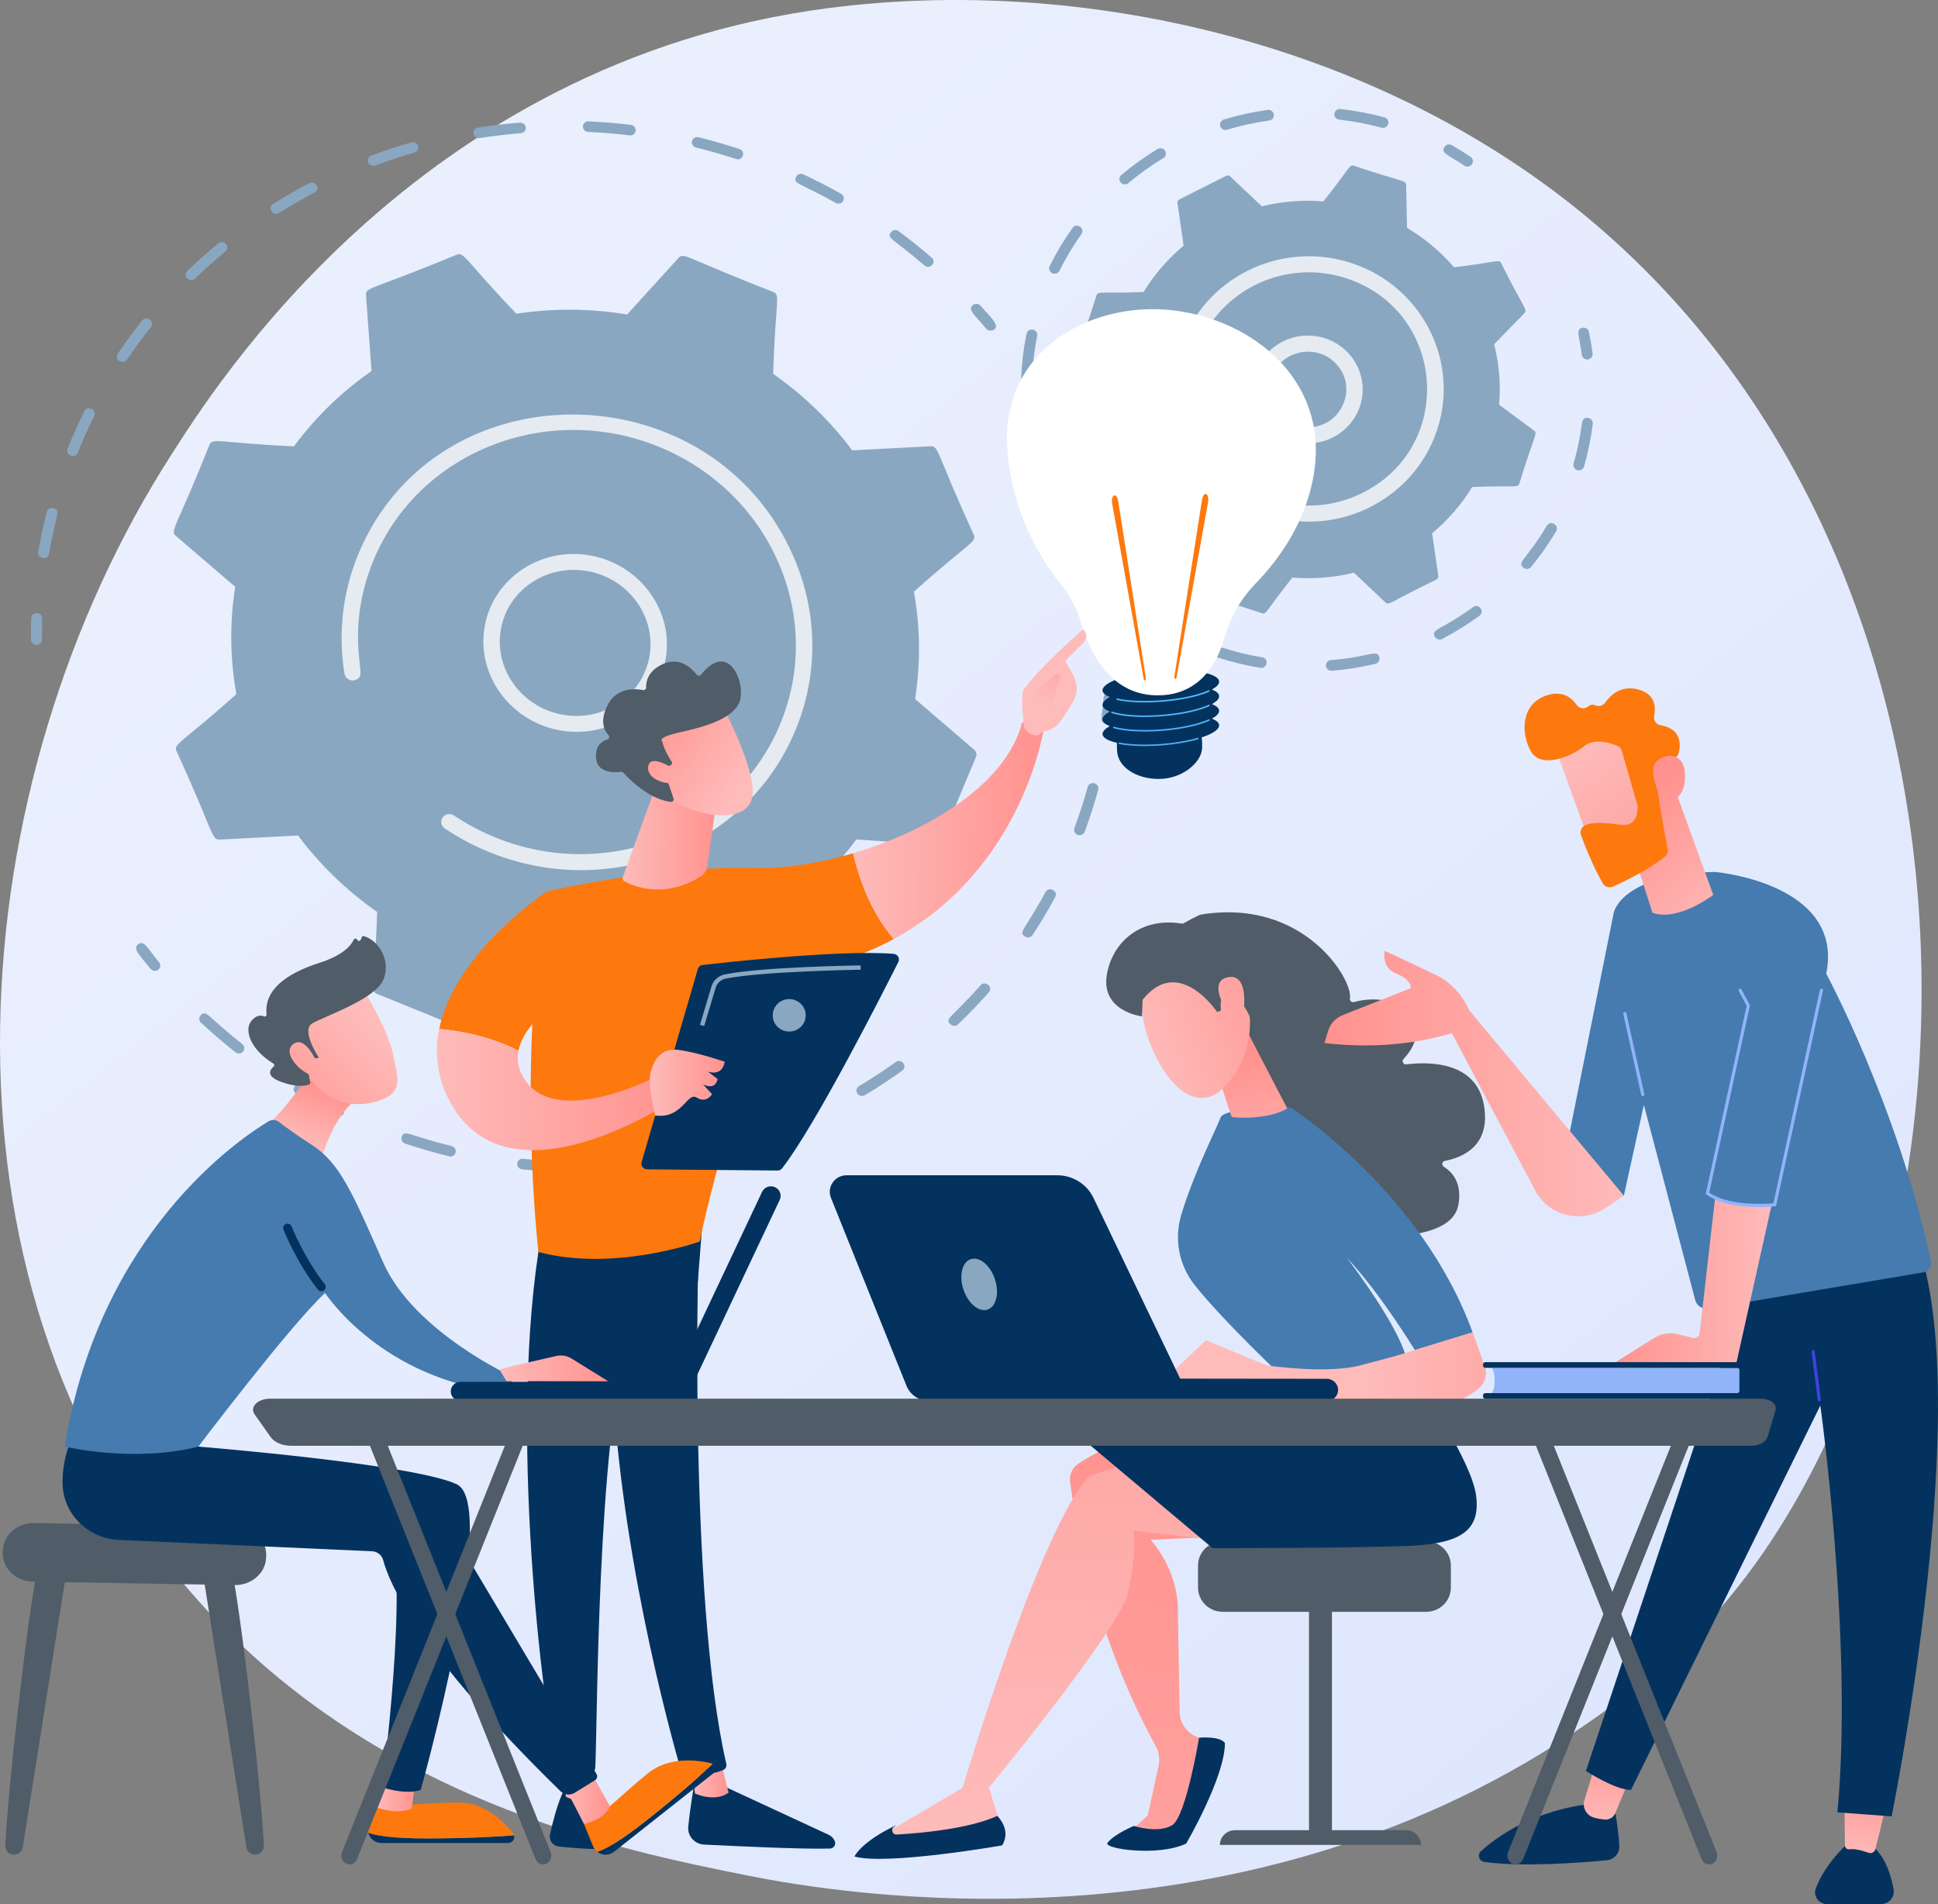 <svg width="570" height="560" viewBox="0 0 570 560" fill="none" xmlns="http://www.w3.org/2000/svg">
<rect x="0" y="0" width="570" height="560" fill="#808080" stroke="none"/>
<path d="M499.661 479.887C488.055 491.903 477.074 499.651 468.398 505.773C366.416 577.737 245.744 556.761 220.098 551.637C182.227 544.073 109.022 529.449 56.096 468.237C-23.974 375.631 -11.507 229.729 50.603 133.419C61.963 115.801 121.974 18.023 243.946 2.343C317.761 -7.147 403.808 11.993 466.119 63.335C596.917 171.109 587.605 388.829 499.661 479.887Z" fill="url(#paint0_linear_231_3110)"/>
<path d="M10.043 189.515C9.486 189.263 9.098 188.715 9.096 188.083C9.088 186.003 9.124 183.887 9.204 181.795C9.236 180.935 9.982 180.277 10.869 180.325C13.021 180.427 12.289 182.495 12.309 188.125C12.313 188.985 11.595 189.673 10.706 189.661C10.469 189.657 10.245 189.605 10.041 189.513L10.043 189.515Z" fill="#8AA7C1"/>
<path d="M11.248 162.327C11.927 158.385 12.777 154.423 13.773 150.551C13.987 149.719 14.859 149.225 15.722 149.447C18.066 150.065 16.421 151.275 14.42 162.891C14.274 163.737 13.446 164.297 12.569 164.141C11.681 163.983 11.103 163.163 11.248 162.327ZM19.868 131.963C21.367 128.229 23.044 124.485 24.799 120.963C25.739 119.069 28.604 120.543 27.699 122.355C25.953 125.867 24.334 129.479 22.868 133.135C22.548 133.933 21.617 134.315 20.789 133.991C19.951 133.663 19.553 132.751 19.868 131.961V131.963ZM34.658 104.017C36.899 100.689 39.305 97.407 41.814 94.263C43.108 92.643 45.658 94.581 44.373 96.195C41.916 99.277 39.557 102.493 37.361 105.753C36.206 107.469 33.507 105.729 34.658 104.019V104.017ZM55.106 81.885C54.474 81.271 54.467 80.283 55.092 79.683C57.998 76.881 61.058 74.157 64.19 71.587C65.8 70.265 67.903 72.657 66.295 73.979C63.226 76.499 60.227 79.167 57.38 81.911C56.755 82.513 55.736 82.501 55.106 81.887V81.885ZM79.855 62.151C79.362 61.427 79.564 60.463 80.304 59.999C83.751 57.839 87.33 55.785 90.94 53.895C92.798 52.927 94.364 55.669 92.505 56.643C88.967 58.495 85.461 60.507 82.083 62.623C81.345 63.087 80.347 62.875 79.855 62.149V62.151ZM109.134 48.621C108.768 48.455 108.465 48.159 108.302 47.769C107.971 46.965 108.369 46.065 109.193 45.757C113.035 44.325 116.978 43.023 120.919 41.889C121.767 41.645 122.668 42.115 122.936 42.941C123.202 43.767 122.733 44.633 121.885 44.877C118.025 45.989 114.159 47.265 110.395 48.667C109.972 48.825 109.521 48.795 109.134 48.621ZM140.181 40.479C139.713 40.267 139.355 39.845 139.258 39.319C139.101 38.469 139.681 37.669 140.555 37.531C144.622 36.889 148.771 36.397 152.885 36.065C153.767 35.993 154.556 36.631 154.644 37.489C154.733 38.345 154.088 39.099 153.204 39.169C149.173 39.493 145.11 39.977 141.124 40.605C140.793 40.657 140.466 40.605 140.181 40.477V40.479ZM171.451 37.183C171.476 36.323 172.216 35.659 173.102 35.697C177.231 35.877 181.412 36.219 185.528 36.715C187.649 36.975 187.295 40.059 185.186 39.807C181.153 39.323 177.058 38.987 173.013 38.811C172.128 38.773 171.425 38.045 171.451 37.185V37.183ZM271.882 78.061C262.785 70.169 260.614 70.135 262.074 68.269C262.604 67.589 263.611 67.467 264.323 67.991C267.636 70.445 270.891 73.057 274.001 75.755C275.597 77.139 273.482 79.447 271.88 78.061H271.882ZM203.531 41.489C203.736 40.655 204.603 40.153 205.467 40.367C209.485 41.361 213.52 42.521 217.459 43.815C219.484 44.481 218.496 47.429 216.475 46.763C212.613 45.495 208.66 44.357 204.723 43.383C203.848 43.165 203.328 42.313 203.531 41.487V41.489ZM245.795 59.679C235.283 53.747 233.128 54.133 234.161 52.003C234.816 50.653 236.491 51.291 236.298 51.285C240.056 53.045 243.784 54.967 247.377 56.993C248.15 57.429 248.422 58.385 247.985 59.125C247.568 59.833 246.618 60.129 245.795 59.679Z" fill="#8AA7C1"/>
<path d="M290.084 96.711C286.676 92.581 284.481 91.109 286.123 89.739C286.788 89.183 287.804 89.257 288.392 89.917C292.091 94.049 293.976 95.725 292.347 96.977C291.859 97.353 290.645 97.385 290.086 96.711H290.084Z" fill="#8AA7C1"/>
<path d="M324.886 212.827C324.262 212.543 323.864 211.893 323.951 211.201C324.209 209.169 324.427 207.111 324.598 205.079C324.671 204.223 325.446 203.597 326.332 203.683C327.215 203.771 327.876 204.531 327.805 205.387C327.63 207.459 327.406 209.561 327.144 211.635C327.036 212.487 326.233 213.081 325.352 212.961C325.187 212.939 325.031 212.893 324.886 212.827Z" fill="#8AA7C1"/>
<path d="M98.98 328.099C94.97 326.149 90.994 324.013 87.165 321.749C86.4 321.297 86.148 320.337 86.602 319.605C87.879 317.543 88.643 319.613 100.379 325.317C101.178 325.705 101.512 326.643 101.126 327.411C100.45 328.753 98.785 328.091 98.978 328.097L98.98 328.099ZM118.151 334.355C118.927 332.069 120.203 333.945 132.821 337.057C133.687 337.267 134.22 338.119 134.015 338.951C133.809 339.785 132.943 340.287 132.081 340.075C127.763 339.011 123.422 337.753 119.18 336.335C118.33 336.051 117.878 335.161 118.151 334.353V334.355ZM69.235 309.465C65.755 306.719 62.347 303.795 59.108 300.775C58.463 300.173 58.434 299.187 59.045 298.571C60.765 296.837 61.038 299.015 71.24 307.061C71.933 307.609 72.049 308.591 71.496 309.255C70.943 309.917 69.932 310.011 69.237 309.465H69.235ZM153.057 343.753C152.447 343.477 152.05 342.849 152.118 342.167C152.203 341.313 152.988 340.697 153.871 340.795C158.22 341.273 162.633 341.575 166.987 341.695C167.878 341.719 168.588 342.435 168.577 343.295C168.567 344.155 167.841 344.833 166.953 344.809C162.507 344.687 158.003 344.379 153.563 343.891C153.384 343.871 153.212 343.823 153.057 343.753ZM187.815 343.821C187.323 343.597 186.953 343.139 186.88 342.581C186.768 341.727 187.392 340.957 188.273 340.863C192.596 340.405 196.952 339.761 201.222 338.949C202.091 338.783 202.945 339.335 203.13 340.179C203.315 341.023 202.762 341.841 201.894 342.007C197.536 342.835 193.09 343.493 188.677 343.961C188.372 343.993 188.077 343.941 187.817 343.823L187.815 343.821ZM221.619 336.497C221.237 336.323 220.922 336.007 220.767 335.591C220.466 334.777 220.899 333.891 221.733 333.613C225.835 332.247 229.926 330.695 233.894 328.999C234.701 328.655 235.655 329.013 236.025 329.801C236.395 330.589 236.041 331.509 235.234 331.853C231.185 333.583 227.01 335.167 222.825 336.561C222.416 336.697 221.987 336.663 221.619 336.495V336.497ZM252.845 322.179C252.568 322.053 252.324 321.851 252.149 321.583C251.674 320.849 251.895 319.889 252.646 319.441C256.328 317.239 259.958 314.853 263.434 312.355C264.141 311.847 265.148 311.995 265.687 312.691C266.224 313.385 266.088 314.359 265.38 314.867C261.833 317.417 258.13 319.851 254.37 322.099C253.896 322.383 253.323 322.393 252.847 322.177L252.845 322.179ZM279.511 301.223C277.744 299.485 279.983 299.317 288.388 289.783C289.756 288.229 292.219 290.277 290.848 291.831C287.981 295.083 284.933 298.255 281.785 301.259C281.161 301.855 280.144 301.845 279.511 301.223ZM301.484 275.447C299.369 274.123 301.496 273.495 307.504 262.355C308.478 260.549 311.339 262.019 310.359 263.835C308.309 267.637 306.07 271.391 303.701 274.997C303.221 275.727 302.214 275.913 301.484 275.447ZM316.858 245.489C316.102 245.147 315.721 244.297 316.006 243.533C317.478 239.557 318.788 235.487 319.902 231.439C320.13 230.611 321.011 230.131 321.869 230.365C322.729 230.605 323.237 231.461 323.01 232.289C321.873 236.421 320.535 240.573 319.034 244.629C318.737 245.435 317.816 245.841 316.98 245.539C316.937 245.525 316.897 245.507 316.858 245.489Z" fill="#8AA7C1"/>
<path d="M44.275 284.927C40.769 280.631 38.969 278.879 40.659 277.703C42.416 276.477 43.195 278.621 46.784 283.023C47.339 283.703 47.227 284.683 46.536 285.209C45.843 285.735 44.832 285.609 44.277 284.929L44.275 284.927Z" fill="#8AA7C1"/>
<path d="M64.653 246.913L87.671 245.723C94.045 254.249 101.85 261.877 110.921 268.209C110.254 289.909 108.644 291.385 110.94 292.319L136.616 302.765C137.366 303.069 138.226 302.883 138.755 302.301L153.871 285.681C164.832 287.499 175.819 287.517 186.436 285.903L201.908 302.753C202.451 303.343 203.313 303.541 204.057 303.247L229.522 293.167C230.266 292.873 230.728 292.149 230.671 291.367L229.042 269.039C237.731 263.011 245.467 255.579 251.846 246.899L274.877 248.417C275.684 248.471 276.428 248.021 276.731 247.301L287.068 222.599C287.371 221.877 287.164 221.041 286.552 220.517L269.134 205.581C270.82 194.989 270.649 184.341 268.796 174.025C285.207 159.323 287.355 159.459 286.391 157.251C275.316 133.057 276.186 131.123 273.665 131.253L250.647 132.443C244.273 123.917 236.469 116.289 227.397 109.957C228.064 88.269 229.676 86.781 227.378 85.847C201.686 75.899 201.186 74.077 199.561 75.865L184.445 92.485C173.484 90.667 162.497 90.647 151.88 92.263C136.608 76.301 136.557 74.011 134.261 74.919C109.242 85.331 107.472 84.387 107.647 86.799L109.276 109.127C100.587 115.155 92.851 122.587 86.472 131.269C64.456 130.263 62.528 128.611 61.585 130.867C51.807 155.485 49.881 156.035 51.764 157.651L69.182 172.589C67.496 183.179 67.669 193.827 69.52 204.145C53.166 218.797 50.957 218.701 51.925 220.919C63 245.113 62.13 247.047 64.651 246.917L64.653 246.913Z" fill="#8AA7C1"/>
<path d="M142.417 185.101C144.426 170.849 158.058 161.039 172.803 163.235C187.547 165.435 197.91 178.811 195.903 193.063C193.893 207.315 180.262 217.125 165.517 214.931C150.767 212.735 140.41 199.351 142.417 185.103V185.101ZM172.152 167.853C160.185 166.071 148.872 173.931 147.198 185.811C145.547 197.517 154.057 208.509 166.167 210.309C178.277 212.111 189.472 204.055 191.124 192.351C192.777 180.629 184.242 169.651 172.152 167.855V167.853Z" fill="#E5EBF1"/>
<path d="M141.236 249.463C137.6 247.815 134.108 245.873 130.83 243.667C129.844 243.005 129.508 241.771 129.98 240.761C130.037 240.641 130.104 240.523 130.183 240.411C130.93 239.355 132.432 239.103 133.533 239.841C137.303 242.377 141.378 244.541 145.641 246.277C177.751 259.341 214.276 245.523 228.367 215.455C228.727 214.687 229.07 213.909 229.402 213.119C242.738 181.245 226.593 144.753 193.721 131.369C160.89 118.013 123.277 132.743 109.961 164.527C102.047 183.449 106.809 196.849 105.9 198.791C104.918 200.889 101.693 200.411 101.319 198.123C99.277 185.621 100.881 172.403 106.6 160.197C131.277 107.535 209.808 109.689 233.347 163.621C240.591 180.219 240.78 198.443 233.878 214.941C233.522 215.795 233.148 216.639 232.757 217.473C225.603 232.745 212.93 244.577 196.805 250.961C179.801 257.693 160.992 257.557 143.845 250.581C142.97 250.225 142.1 249.851 141.242 249.461L141.236 249.463Z" fill="#E5EBF1"/>
<path d="M341.666 150.493C345.556 155.003 350.207 158.937 355.508 162.077L355.767 174.731C355.795 176.135 357.015 175.593 371.201 180.363C372.515 180.779 372.369 179.573 380.1 169.877C386.268 170.375 392.377 169.855 398.216 168.429L407.503 177.203C408.536 178.177 409.006 176.943 422.466 170.453C422.869 170.251 423.094 169.819 423.031 169.381L421.217 156.843C425.803 153.017 429.803 148.443 432.996 143.229C445.287 142.733 446.418 143.569 446.849 142.253C451.288 127.855 452.329 127.463 451.219 126.643L440.927 119.043C441.433 112.977 440.904 106.967 439.455 101.227L448.376 92.093C449.366 91.081 448.112 90.615 441.513 77.377C440.888 76.175 440.174 77.117 427.672 78.605C423.782 74.095 419.133 70.161 413.831 67.021L413.573 54.367C413.545 52.961 412.325 53.505 398.138 48.735C396.833 48.321 397.01 49.475 389.241 59.223C383.073 58.725 376.963 59.245 371.126 60.671L361.839 51.897C361.513 51.589 361.025 51.519 360.623 51.721L346.876 58.647C346.475 58.849 346.247 59.281 346.31 59.719L348.124 72.257C343.539 76.083 339.539 80.655 336.346 85.871C324.055 86.367 322.924 85.531 322.493 86.847C318.056 101.239 317.011 101.635 318.123 102.457L328.415 110.057C327.909 116.123 328.437 122.133 329.887 127.873C321.552 136.771 320.144 136.967 320.787 138.201L327.829 151.721C328.46 152.929 329.232 151.973 341.67 150.493H341.666Z" fill="#8AA7C1"/>
<path d="M368.582 113.525C369.16 104.783 376.818 98.165 385.709 98.731C394.596 99.297 401.327 106.831 400.752 115.573C400.176 124.295 392.493 130.931 383.625 130.367C374.756 129.801 368.009 122.247 368.582 113.523V113.525ZM373.376 113.829C372.973 119.953 377.711 125.257 383.934 125.653C393.931 126.289 399.802 114.635 393.166 107.207C386.561 99.811 374.026 103.935 373.376 113.829Z" fill="#E5EBF1"/>
<path d="M303.768 138.263C303.148 136.223 302.603 134.131 302.147 132.045C301.962 131.195 302.511 130.357 303.375 130.175C305.551 129.715 305.242 132.105 306.837 137.363C307.091 138.197 306.607 139.073 305.761 139.323C304.917 139.571 304.022 139.101 303.768 138.265V138.263Z" fill="#8AA7C1"/>
<path d="M300.343 111.067C300.522 106.889 301.031 102.539 301.913 98.187C302.328 96.139 305.468 96.767 305.053 98.805C302.761 110.081 304.551 112.821 301.873 112.709C300.982 112.671 300.305 111.933 300.341 111.069L300.343 111.067ZM309.484 80.339C308.689 79.959 308.358 79.015 308.744 78.233C310.664 74.355 312.913 70.591 315.43 67.047C316.644 65.341 319.27 67.143 318.056 68.851C315.634 72.259 313.47 75.879 311.624 79.611C310.944 80.985 309.289 80.333 309.482 80.339H309.484ZM330.176 54.085C329.973 53.993 329.785 53.857 329.631 53.679C329.055 53.017 329.135 52.025 329.806 51.457C333.143 48.649 336.728 46.077 340.464 43.815C341.216 43.359 342.205 43.591 342.666 44.329C343.13 45.069 342.896 46.041 342.144 46.495C338.55 48.673 335.099 51.147 331.888 53.849C331.396 54.261 330.727 54.331 330.176 54.083V54.085ZM359.756 38.079C359.356 37.897 359.034 37.555 358.894 37.109C358.634 36.277 359.11 35.397 359.956 35.143C364.153 33.879 368.485 32.931 372.834 32.331C373.711 32.211 374.52 32.811 374.644 33.673C374.766 34.533 374.156 35.331 373.28 35.451C369.097 36.029 364.93 36.939 360.893 38.155C360.503 38.273 360.1 38.237 359.754 38.081L359.756 38.079ZM392.46 33.445C392.56 32.581 393.353 31.959 394.232 32.057C398.608 32.545 402.966 33.371 407.186 34.515C409.223 35.057 408.383 38.105 406.334 37.551C402.275 36.451 398.081 35.655 393.87 35.187C392.969 35.083 392.361 34.291 392.458 33.445H392.46Z" fill="#8AA7C1"/>
<path d="M430.696 48.721C425.858 45.443 423.727 45.105 424.813 43.265C425.256 42.513 426.22 42.243 427.001 42.693C428.868 43.757 430.722 44.913 432.514 46.127C433.242 46.621 433.425 47.601 432.923 48.317C432.428 49.021 431.44 49.219 430.696 48.719V48.721Z" fill="#8AA7C1"/>
<path d="M465.237 104.351C464.488 98.599 463.325 96.829 465.442 96.397C466.308 96.221 467.156 96.767 467.335 97.619C467.775 99.697 468.137 101.829 468.413 103.951C468.525 104.813 467.905 105.603 467.028 105.713C466.154 105.823 465.349 105.215 465.237 104.351Z" fill="#8AA7C1"/>
<path d="M357.062 191.353C357.898 188.869 359.791 191.427 371.202 193.301C373.286 193.639 372.769 196.751 370.675 196.409C366.408 195.709 362.17 194.677 358.079 193.345C357.253 193.079 356.779 192.191 357.062 191.355V191.353ZM389.974 195.833C389.902 194.967 390.557 194.205 391.44 194.135C403.068 193.195 405.063 190.797 405.691 193.349C405.899 194.195 405.37 195.045 404.51 195.249C400.316 196.245 396.007 196.927 391.7 197.273C390.817 197.343 390.047 196.699 389.974 195.831V195.833ZM422.021 187.255C420.772 184.937 423.932 185.381 433.228 178.557C434.926 177.313 436.844 179.835 435.143 181.081C431.68 183.623 427.993 185.921 424.187 187.907C423.406 188.315 422.436 188.023 422.021 187.255ZM448.065 166.971C445.989 165.317 449.086 164.509 454.916 154.651C455.98 152.851 458.751 154.431 457.686 156.235C455.516 159.903 453.039 163.435 450.318 166.739C449.761 167.417 448.752 167.517 448.065 166.971ZM462.823 136.317C465.991 125.283 464.407 122.589 467.063 122.909C467.941 123.013 468.565 123.799 468.46 124.663C467.935 128.891 467.077 133.101 465.905 137.175C465.665 138.011 464.781 138.499 463.929 138.263C463.079 138.027 462.583 137.157 462.823 136.319V136.317Z" fill="#8AA7C1"/>
<path d="M339.018 184.375C337.196 183.219 335.396 181.981 333.674 180.693C332.97 180.167 332.832 179.179 333.367 178.485C334.715 176.741 336.053 178.747 340.753 181.725C341.495 182.197 341.711 183.171 341.231 183.903C340.745 184.645 339.746 184.837 339.016 184.373L339.018 184.375Z" fill="#8AA7C1"/>
<path d="M365.131 148.193C363.811 147.451 363.545 145.985 364.171 144.919C364.836 143.789 366.317 143.407 367.454 144.057C369.585 145.269 371.868 146.267 374.242 147.021C374.76 147.083 386.966 151.873 400.843 144.905C428.363 131.037 425.112 91.083 395.647 81.743C378.697 76.367 360.554 84.481 353.281 100.011C345.954 115.651 354.237 123.787 349.168 124.941C347.876 125.237 346.585 124.445 346.284 123.175C344.665 116.319 344.976 109.139 347.185 102.407C353.883 81.965 376.269 70.635 397.121 77.247C419.56 84.361 431.009 109.309 420.947 130.785C412.833 148.107 392.424 157.753 372.765 151.517C370.105 150.673 367.535 149.555 365.129 148.195L365.131 148.193Z" fill="#E5EBF1"/>
<path d="M358.563 204.677C358.502 203.939 357.736 203.301 356.438 202.787C357.849 202.021 358.628 201.203 358.563 200.397C358.364 197.963 350.529 196.599 341.062 197.351C331.596 198.101 324.084 200.683 324.283 203.115C324.344 203.853 325.111 204.491 326.408 205.005C324.997 205.771 324.218 206.589 324.283 207.393C324.344 208.131 325.111 208.769 326.408 209.283C324.997 210.047 324.218 210.867 324.283 211.671C324.344 212.409 325.111 213.047 326.408 213.561C324.997 214.327 324.218 215.145 324.283 215.951C324.371 217.027 325.955 217.893 328.511 218.461C328.478 219.257 328.497 220.127 328.576 221.091C328.946 225.575 334.075 229.091 340.857 229.091C347.639 229.091 353.51 224.297 353.577 219.799C353.593 218.697 353.546 217.727 353.445 216.865C356.69 215.799 358.667 214.497 358.563 213.235C358.502 212.497 357.736 211.859 356.438 211.347C357.849 210.583 358.628 209.763 358.563 208.957C358.502 208.219 357.736 207.581 356.438 207.069C357.849 206.305 358.628 205.485 358.563 204.679V204.677Z" fill="#04325E"/>
<path d="M336.681 219.43C333.871 219.43 331.299 219.226 329.174 218.826C329.049 218.802 328.97 218.686 328.993 218.564C329.017 218.442 329.135 218.364 329.259 218.386C332.584 219.012 337.027 219.15 341.765 218.774C345.643 218.466 349.271 217.852 352.255 216.994C352.375 216.96 352.501 217.028 352.537 217.146C352.572 217.264 352.503 217.388 352.383 217.424C349.369 218.288 345.711 218.91 341.802 219.22C340.041 219.36 338.321 219.428 336.681 219.428V219.43Z" fill="url(#paint1_linear_231_3110)"/>
<path d="M336.73 215.148C333.078 215.148 329.814 214.81 327.512 214.166C327.392 214.132 327.321 214.008 327.355 213.89C327.39 213.772 327.516 213.702 327.636 213.736C330.916 214.654 336.199 214.94 341.767 214.498C347.274 214.062 352.411 212.962 355.508 211.558C355.622 211.506 355.758 211.556 355.809 211.668C355.862 211.78 355.811 211.912 355.697 211.964C352.556 213.39 347.362 214.504 341.804 214.944C340.069 215.082 338.361 215.148 336.73 215.148Z" fill="url(#paint2_linear_231_3110)"/>
<path d="M336.683 210.873C332.74 210.873 329.289 210.477 326.965 209.723C326.845 209.685 326.782 209.557 326.82 209.441C326.859 209.323 326.987 209.259 327.107 209.299C330.341 210.347 335.819 210.691 341.765 210.221C347.272 209.785 352.409 208.685 355.506 207.281C355.62 207.229 355.756 207.279 355.807 207.391C355.86 207.503 355.809 207.635 355.695 207.687C352.553 209.113 347.358 210.227 341.802 210.667C340.041 210.807 338.318 210.875 336.681 210.875L336.683 210.873Z" fill="url(#paint3_linear_231_3110)"/>
<path d="M336.714 206.593C333.586 206.593 330.741 206.345 328.529 205.861C328.407 205.835 328.329 205.715 328.356 205.595C328.382 205.475 328.504 205.399 328.626 205.425C331.953 206.151 336.742 206.341 341.767 205.941C347.225 205.509 352.336 204.421 355.437 203.033C355.551 202.981 355.685 203.033 355.738 203.143C355.791 203.255 355.738 203.387 355.626 203.439C352.48 204.847 347.313 205.949 341.804 206.387C340.063 206.525 338.351 206.593 336.714 206.593Z" fill="url(#paint4_linear_231_3110)"/>
<path d="M317.932 183.081C316.783 179.077 314.829 175.333 312.199 172.073C306.564 165.089 297.371 150.883 296.24 131.497C294.595 103.297 320.023 89.179 343.228 91.097C366.433 93.013 389.329 110.007 386.824 136.241C385.282 152.383 376.095 164.627 369.256 171.659C364.912 176.123 361.815 181.593 360.137 187.547C358.085 194.835 353.201 203.919 341.589 204.473C326.565 205.189 320.326 191.417 317.932 183.083V183.081Z" fill="white"/>
<path d="M345.426 198.849L353.546 146.913C353.713 145.841 354.252 145.119 354.746 145.303C355.24 145.487 355.504 146.507 355.338 147.579C355.334 147.607 355.328 147.643 355.321 147.671L346.073 199.125C346.004 199.511 345.804 199.757 345.627 199.671C345.457 199.589 345.369 199.223 345.428 198.849H345.426Z" fill="#FD780D"/>
<path d="M336.997 199.261L328.877 147.325C328.708 146.253 328.171 145.531 327.677 145.715C327.183 145.899 326.917 146.919 327.085 147.991C327.089 148.019 327.096 148.055 327.102 148.083L336.35 199.537C336.42 199.923 336.619 200.169 336.796 200.083C336.967 200.001 337.054 199.635 336.995 199.261H336.997Z" fill="#FD780D"/>
<path d="M353.487 142.453C353.282 142.127 352.804 142.005 352.422 142.181L347.901 144.259L346.331 139.861C346.248 139.631 346.057 139.429 345.782 139.317C345.261 139.107 344.639 139.295 344.393 139.739L344.385 139.753L340.668 146.421L337.217 136.931L337.21 136.915C337.125 136.683 336.948 136.475 336.688 136.335C336.11 136.025 335.346 136.173 334.982 136.665L329.784 143.703C329.572 143.991 329.646 144.377 329.967 144.591C330.311 144.819 330.805 144.765 331.073 144.473L335.651 139.453L339.771 148.481L339.775 148.487C339.842 148.631 339.966 148.757 340.139 148.837C340.525 149.015 341.007 148.893 341.217 148.563L345.192 142.287L346.689 145.461L346.701 145.489C346.711 145.511 346.724 145.535 346.738 145.557C346.943 145.883 347.421 146.005 347.803 145.829L353.17 143.363C353.552 143.187 353.695 142.781 353.489 142.455L353.487 142.453Z" fill="white"/>
<path d="M369.43 164.963C369.217 164.963 369.001 164.899 368.816 164.763C368.359 164.429 368.263 163.795 368.603 163.345C369.986 161.513 371.253 159.621 372.369 157.719C372.654 157.235 373.284 157.069 373.776 157.349C374.268 157.629 374.439 158.249 374.152 158.733C372.997 160.701 371.686 162.661 370.256 164.555C370.055 164.823 369.744 164.965 369.428 164.965L369.43 164.963Z" fill="white"/>
<path d="M376.111 153.689C375.975 153.689 375.834 153.661 375.7 153.605C375.177 153.381 374.937 152.785 375.165 152.271C383.745 132.839 376.345 116.529 376.269 116.365C376.031 115.857 376.259 115.255 376.776 115.021C377.294 114.789 377.906 115.011 378.142 115.519C378.468 116.215 385.998 132.823 377.054 153.077C376.886 153.459 376.507 153.687 376.109 153.687L376.111 153.689Z" fill="white"/>
<path d="M204.463 523.157C204.463 523.157 203.123 530.221 202.434 537.219C202.163 539.953 204.286 542.351 207.077 542.491C216.557 542.969 236.834 543.915 244.116 543.663C245.21 543.625 245.936 542.531 245.542 541.525C245.21 540.683 244.564 539.999 243.732 539.613L210.371 524.153L204.463 523.157Z" fill="#04325E"/>
<path d="M203.463 518.991L204.402 527.463C204.402 527.463 210.247 530.205 214.284 527.217L211.945 517.763L203.463 518.991Z" fill="url(#paint5_linear_231_3110)"/>
<path d="M205.775 359.894C205.314 362.1 202.338 470.158 213.615 518.702C213.798 519.494 213.383 520.304 212.616 520.604C210.808 521.31 207.266 522.326 203.032 522.426C201.72 522.458 200.553 521.608 200.195 520.368C196.945 509.1 181.403 452.648 179.827 398.844C178.064 338.724 179.847 396.798 179.847 396.798L181.584 359.662L205.777 359.894H205.775Z" fill="#04325E"/>
<path d="M165.882 526.487C165.882 526.487 163.824 530.039 161.775 539.513C161.405 541.223 162.606 542.875 164.374 543.063C167.501 543.395 172.319 543.829 176.181 543.841C177.96 543.845 179.365 542.335 179.168 540.595C178.773 537.127 177.496 531.431 173.423 526.961L165.882 526.489V526.487Z" fill="#04325E"/>
<path d="M164.213 515.585L166.474 528.406C166.474 528.406 168.817 530.154 173.494 528.946L172.49 515.166L164.213 515.585Z" fill="url(#paint6_linear_231_3110)"/>
<path d="M159.249 362.773C149.089 419.705 159.965 503.727 163.749 520.187C163.981 521.195 164.799 521.973 165.834 522.151C167.591 522.455 170.486 522.715 173.352 521.927C174.338 521.655 175.04 520.789 175.088 519.781C175.745 506.507 175.585 424.985 184.85 392.853C185.319 391.225 186.346 389.811 187.76 388.843L205.253 376.859L206.776 357.235L159.253 362.771L159.249 362.773Z" fill="#04325E"/>
<path d="M221.513 255.301C192.728 254.563 160.884 262.167 160.884 262.167C151.825 311.335 158.354 368.205 158.354 368.205C180.588 374.163 205.82 365.135 205.82 365.135C209.725 344.585 227.571 286.815 227.571 286.815C241.654 285.231 253.282 281.347 262.876 276.159C255.678 267.793 252.349 257.201 250.919 250.945C240.71 253.961 230.392 255.525 221.513 255.299V255.301Z" fill="#FD780D"/>
<path d="M306.96 214.393C304.164 211.007 300.569 212.563 300.569 212.563C296.162 230.125 273.807 244.187 250.917 250.949C252.347 257.205 255.676 267.797 262.874 276.163C300.955 255.573 306.958 214.393 306.958 214.393H306.96Z" fill="url(#paint7_linear_231_3110)"/>
<path d="M306.267 215.241C306.554 216.169 303.113 217.545 301.132 213.743C301.079 211.929 300.034 204.149 301.15 202.681C307.095 194.867 318.57 185.109 318.57 185.109C320.475 186.993 318.873 188.811 318.873 188.811L313.299 194.415C314.434 196.477 315.825 198.223 316.461 200.711C316.943 202.595 316.618 204.601 315.636 206.303C314.649 208.011 313.307 210.229 312.04 211.965C309.643 215.249 306.269 215.241 306.269 215.241H306.267Z" fill="url(#paint8_linear_231_3110)"/>
<path d="M310.846 198.062L305.775 202.208L304.154 206.368L308.591 211.304C308.591 211.304 310.179 203.034 311.318 201.25C312.457 199.468 311.883 198.596 310.844 198.06L310.846 198.062Z" fill="url(#paint9_linear_231_3110)"/>
<path d="M171.66 289.689L160.884 262.169C160.884 262.169 133.817 279.887 129.174 302.629C134.252 303.045 143.485 304.431 152.493 309.011C154.586 298.271 171.662 289.689 171.662 289.689H171.66Z" fill="#FD780D"/>
<path d="M194.912 315.709C194.912 315.709 164.557 332.207 154.507 317.783C152.42 314.787 151.944 311.825 152.491 309.011C143.485 304.431 134.25 303.045 129.172 302.629C127.773 309.485 128.406 316.797 132.438 324.219C149.972 356.491 198.835 323.067 198.835 323.067L194.91 315.709H194.912Z" fill="url(#paint10_linear_231_3110)"/>
<path d="M192.576 232.042L183.162 258.01C183.005 258.44 183.182 258.92 183.587 259.144C186.07 260.526 195.03 264.534 205.936 257.876C207.073 257.182 207.852 256.04 208.037 254.738L211.221 232.216L192.576 232.04V232.042Z" fill="url(#paint11_linear_231_3110)"/>
<path d="M212.74 208.099C212.74 208.099 222.619 226.817 221.257 234.327C219.894 241.837 207.433 241.181 196.606 234.969L189.193 214.789L212.74 208.099Z" fill="url(#paint12_linear_231_3110)"/>
<path d="M197.183 225.099C197.627 224.911 197.795 224.379 197.535 223.979C196.74 222.761 195.253 220.277 194.794 218.109C194.794 218.109 192.996 216.953 199.422 215.503C205.848 214.053 215.431 211.801 217.493 206.453C219.502 201.239 214.483 188.031 206.168 198.439C205.85 198.835 205.238 198.839 204.931 198.435C203.601 196.699 200.097 193.089 195.162 195.211C190.544 197.197 189.992 200.507 190.039 202.177C190.053 202.669 189.602 203.047 189.112 202.949C186.792 202.491 181.216 202.065 178.556 207.669C176.365 212.285 177.734 214.923 178.991 216.219C179.398 216.639 179.21 217.323 178.645 217.487C177.112 217.933 175.127 219.189 175.29 222.711C175.515 227.581 181.053 227.205 182.631 226.997C182.889 226.963 183.149 227.053 183.322 227.245C184.658 228.727 190.686 235.027 197.265 235.843C197.834 235.913 198.281 235.363 198.1 234.827L195.329 226.651C195.2 226.271 195.388 225.857 195.762 225.699L197.181 225.097L197.183 225.099Z" fill="#505C67"/>
<path d="M198.318 226.267C198.318 226.267 191.202 221.367 190.639 225.431C190.076 229.495 197.031 231.387 200.5 229.901L198.318 226.265V226.267Z" fill="url(#paint13_linear_231_3110)"/>
<path d="M188.707 341.783L205.242 284.989C205.43 284.345 205.989 283.875 206.666 283.797C209.661 283.453 218.343 282.487 228.366 281.655C240.44 280.651 254.461 279.837 262.84 280.529C264.031 280.627 264.751 281.867 264.22 282.921C259.456 292.401 239.858 330.965 230.044 343.597C229.719 344.015 229.216 344.261 228.679 344.255L190.314 343.903C189.197 343.893 188.398 342.839 188.705 341.783H188.707Z" fill="#04325E"/>
<path d="M192.703 328.062C192.703 328.062 190.399 318.745 191.329 315.441C192.258 312.135 194.058 307.888 200.059 308.832C206.06 309.776 213.139 312.262 213.139 312.262C213.139 312.262 212.781 316.566 208.22 315.178L211.048 317.33C211.048 317.33 210.644 320.776 206.792 318.936L209.422 321.789C209.422 321.789 207.766 324.62 204.933 322.806C202.099 320.99 200.74 329.184 192.703 328.062Z" fill="url(#paint14_linear_231_3110)"/>
<path d="M227.266 298.607C227.266 301.243 229.44 303.381 232.12 303.381C234.801 303.381 236.974 301.243 236.974 298.607C236.974 295.971 234.801 293.833 232.12 293.833C229.44 293.833 227.266 295.971 227.266 298.607Z" fill="#8AA7C1"/>
<path d="M207.115 301.755L205.877 301.395L209.243 290.163C209.792 288.333 211.292 286.959 213.159 286.577C223.831 284.385 251.938 283.939 253.127 283.921L253.148 285.191C252.857 285.195 223.974 285.655 213.424 287.819C212.022 288.107 210.894 289.141 210.479 290.521L207.113 301.753L207.115 301.755Z" fill="#8AA7C1"/>
<path d="M11.414 460.695C9.65 463.261 2.645 521.341 1.549 542.793C1.475 544.243 2.655 545.453 4.131 545.453C5.404 545.453 6.488 544.541 6.685 543.303L19.499 462.543L11.414 460.695Z" fill="#505C67"/>
<path d="M67.74 460.695C69.503 463.261 76.509 521.341 77.605 542.793C77.68 544.243 76.499 545.453 75.022 545.453C73.749 545.453 72.665 544.541 72.468 543.303L59.654 462.543L67.74 460.695Z" fill="#505C67"/>
<path d="M0.815 456.163L0.808 456.797C0.766 461.353 4.758 465.091 9.756 465.175L68.984 466.165C73.91 466.247 78.015 462.747 78.255 458.261L78.286 457.681C78.536 453.003 74.495 449.061 69.359 448.971L10.104 447.927C5.032 447.837 0.857 451.541 0.815 456.165V456.163Z" fill="#505C67"/>
<path d="M125.583 540.683C115.055 540.683 110.396 539.795 108.312 538.985C108.716 540.685 110.256 542.027 112.202 542.027H149.449C150.704 542.027 151.495 540.847 151.196 539.777C146.95 540.113 137.933 540.683 125.581 540.683H125.583Z" fill="#04325E"/>
<path d="M151.198 539.778C151.137 539.562 151.049 539.35 150.893 539.154C148.056 535.592 142.356 529.996 134.602 530.104C123.244 530.262 119.283 531.472 110.457 530.172L108.375 536.96C108.163 537.652 108.159 538.344 108.312 538.984C110.394 539.794 115.053 540.682 125.583 540.682C137.933 540.682 146.952 540.112 151.198 539.776V539.778Z" fill="#FD780D"/>
<path d="M113.015 522.858L110.459 531.408C110.459 531.408 116.12 533.944 121.101 531.908L122.079 524.502L113.015 522.86V522.858Z" fill="url(#paint15_linear_231_3110)"/>
<path d="M190.214 535.3C182.007 541.786 177.812 543.966 175.674 544.62C177.067 545.69 179.119 545.782 180.636 544.584L209.672 521.64C210.65 520.868 210.518 519.464 209.607 518.818C206.51 521.694 199.841 527.692 190.212 535.3H190.214Z" fill="#04325E"/>
<path d="M209.609 518.82C209.426 518.69 209.22 518.58 208.976 518.524C204.506 517.508 196.516 516.678 190.542 521.538C181.787 528.656 179.469 532.036 171.764 536.464L174.442 543.014C174.714 543.682 175.15 544.22 175.676 544.624C177.814 543.97 182.009 541.79 190.216 535.304C199.845 527.696 206.514 521.698 209.611 518.822L209.609 518.82Z" fill="#FD780D"/>
<path d="M58.338 425.454C58.338 425.454 121.375 430.516 134.307 436.502C147.238 442.488 123.755 526.398 123.755 526.398C123.755 526.398 120.235 528.064 112.401 525.67C112.401 525.67 120.434 463.748 114.457 450.32L46.206 439.34L58.343 425.452L58.338 425.454Z" fill="#04325E"/>
<path d="M165.498 524.676C166.084 525.2 171.761 536.462 171.761 536.462C171.761 536.462 178.082 535.118 179.371 531.182L173.683 521.018L165.498 524.676Z" fill="url(#paint16_linear_231_3110)"/>
<path d="M20.372 424.936C20.372 424.936 18.317 429.798 18.401 436.258C18.517 445.192 25.819 452.442 34.893 452.888L109.412 456.23C110.986 456.3 112.318 457.372 112.712 458.872C114.463 465.534 123.023 485.99 164.864 526.81C165.976 527.896 167.711 528.08 169.036 527.258L174.993 523.558C175.617 523.17 175.818 522.364 175.444 521.736L132.056 448.866C129.776 445.168 126.114 442.496 121.853 441.424L58.34 425.456L20.373 424.938L20.372 424.936Z" fill="#04325E"/>
<path d="M93.81 311.108C93.81 311.108 85.828 324.99 77.688 331.714L94.512 340.946C94.512 340.946 98.302 326.25 106.963 321.948L93.81 311.11V311.108Z" fill="url(#paint17_linear_231_3110)"/>
<path d="M19.019 425.453C19.019 425.453 39.137 430.275 58.338 425.453C58.338 425.453 85.208 389.929 95.602 380.261C95.602 380.261 112.184 405.993 149.089 409.641L151.147 405.117C151.147 405.117 121.766 391.797 112.72 371.329C103.675 350.861 100.043 342.133 91.813 336.791C86.689 333.465 83.62 331.193 82.034 329.953C81.165 329.273 79.968 329.197 79.02 329.765C70.288 334.999 29.195 362.679 19.017 425.453H19.019Z" fill="#457BAF"/>
<path d="M94.512 379.762C94.124 379.762 93.741 379.59 93.487 379.266C87.081 371.05 83.512 361.994 83.364 361.614C83.11 360.96 83.441 360.226 84.106 359.974C84.773 359.722 85.517 360.05 85.774 360.704C85.808 360.794 89.365 369.806 95.535 377.722C95.968 378.278 95.862 379.074 95.297 379.502C95.063 379.678 94.787 379.764 94.512 379.764V379.762Z" fill="#04325E"/>
<path d="M146.873 402.755L151.027 401.667L163.639 398.795C165.159 398.449 166.753 398.713 168.073 399.531L178.918 406.241L148.969 406.191L146.873 402.757V402.755Z" fill="url(#paint18_linear_231_3110)"/>
<path d="M106.485 290.293C106.485 290.293 114.243 302.977 115.589 309.987C116.936 316.997 119.097 321.379 110.983 323.877C102.871 326.375 95.331 323.213 90.601 316.669C90.601 316.669 83.211 306.599 83.949 301.987C84.687 297.375 106.485 290.293 106.485 290.293Z" fill="url(#paint19_linear_231_3110)"/>
<path d="M92.761 311.244L93.81 311.108C93.81 311.108 88.317 302.944 91.91 300.92C95.506 298.894 110.154 293.926 112.698 288.252C115.15 282.782 111.482 276.604 107.059 275.314C106.778 275.232 106.483 275.396 106.382 275.664L106.121 276.352C105.944 276.824 105.271 276.842 105.068 276.382C104.873 275.944 104.236 275.926 104.037 276.36C103.254 278.06 100.903 280.962 93.859 283.208C83.864 286.394 77.637 291.35 78.403 298.334C78.452 298.776 78.005 299.082 77.592 298.902C76.775 298.546 75.536 298.49 74.098 300.038C71.597 302.728 73.555 308.614 80.388 312.778C80.714 312.976 80.771 313.426 80.48 313.67C79.457 314.53 78.019 316.45 82.641 318.16C87.37 319.91 89.95 319.318 90.904 318.942C91.16 318.84 91.307 318.58 91.254 318.312L90.04 312.192C89.977 311.876 90.198 311.572 90.524 311.53L92.761 311.24V311.244Z" fill="#505C67"/>
<path d="M93.192 312.502C93.192 312.502 89.769 304.202 86.174 307.12C82.578 310.038 89.497 316.486 92.689 316.4L93.192 312.502Z" fill="url(#paint20_linear_231_3110)"/>
<path d="M135.301 412.017C135.35 412.019 135.399 412.021 135.448 412.021L199.43 411.959C201.013 411.959 202.294 410.697 202.292 409.145C202.292 407.591 201.002 406.309 199.424 406.337L135.442 406.399C133.86 406.399 132.581 407.661 132.581 409.213C132.581 410.717 133.789 411.945 135.301 412.019V412.017Z" fill="#04325E"/>
<path d="M224.208 350.393C224.185 350.435 224.163 350.479 224.142 350.523L197.222 407.607C196.557 409.017 197.177 410.691 198.611 411.345C200.045 411.999 201.769 411.391 202.41 409.973L229.33 352.889C229.995 351.477 229.375 349.805 227.941 349.151C226.554 348.519 224.913 349.075 224.208 350.393Z" fill="#04325E"/>
<path d="M391.75 469.385H384.997V541.207H391.75V469.385Z" fill="#505C67"/>
<path d="M417.947 542.594H358.802C358.802 540.206 360.771 538.27 363.199 538.27H413.552C415.98 538.27 417.949 540.206 417.949 542.594H417.947Z" fill="#505C67"/>
<path d="M419.462 453.293H359.622C355.611 453.293 352.36 456.491 352.36 460.435V466.893C352.36 470.838 355.611 474.035 359.622 474.035H419.462C423.473 474.035 426.724 470.838 426.724 466.893V460.435C426.724 456.491 423.473 453.293 419.462 453.293Z" fill="#505C67"/>
<path d="M338.521 421.497C338.521 421.497 328.487 423.027 317.205 430.445C315.43 431.613 314.456 433.647 314.722 435.731C316.072 446.255 321.628 480.319 339.945 513.589C340.911 515.343 341.187 517.385 340.762 519.335L337.58 533.899L331.678 539.341H346.879L357 512.405L352.673 511.059C349.317 510.015 347.015 506.981 346.954 503.519L346.446 474.625C346.879 461.751 338.42 452.869 338.42 452.869L362.694 451.707L338.521 421.495V421.497Z" fill="url(#paint21_linear_231_3110)"/>
<path d="M325.742 541.969C324.357 543.751 340.642 546.101 348.868 542.205C348.868 542.205 360.272 522.691 360.272 512.643C360.272 512.643 359.367 510.595 352.671 511.059C352.671 511.059 348.842 534.165 344.799 536.753C340.756 539.341 333.486 537.015 333.486 537.015C333.486 537.015 327.784 539.339 325.742 541.969Z" fill="#04325E"/>
<path d="M359.622 453.293C359.492 453.073 333.486 450.217 333.486 450.217C333.486 450.217 334.338 457.993 331.679 468.699C329.019 479.405 290.834 525.787 290.834 525.787L294.838 538.269C282.46 542.509 270.283 543.187 258.301 540.431L283.112 525.787C283.112 525.787 306.334 447.959 320.557 434.075L346.625 425.205L359.622 453.293Z" fill="url(#paint22_linear_231_3110)"/>
<path d="M417.947 408.007C417.947 408.007 432.931 429.925 434.161 439.923C435.391 449.921 430.057 453.983 414.336 454.653C398.614 455.323 356.643 455.313 356.643 455.313L320.821 425.205C320.821 425.205 346.926 416.043 353.714 413.453C360.503 410.863 417.949 408.007 417.949 408.007H417.947Z" fill="#04325E"/>
<path d="M293.325 534.067C293.325 534.067 297.636 538.173 294.724 542.741C294.724 542.741 260.578 548.693 251.307 545.993C251.307 545.993 253.233 541.671 263.671 536.753L262.901 537.335C261.926 538.071 262.498 539.603 263.724 539.535C270.604 539.149 284.839 537.909 293.325 534.067Z" fill="#04325E"/>
<path d="M353.041 269.005C383.67 263.883 398.091 288.453 397.035 293.615C396.895 294.299 397.552 294.879 398.237 294.697C401.753 293.767 409.521 292.593 414.337 298.527C418.589 303.767 415.411 308.711 412.82 311.425C412.193 312.081 412.72 313.145 413.627 313.033C420.092 312.231 434.14 312.039 436.438 324.981C438.581 337.051 430.04 340.453 424.975 341.413C424.116 341.575 423.917 342.683 424.653 343.143C427.181 344.719 430.109 347.979 428.926 354.409C427.071 364.487 406.979 363.663 404.633 363.531C404.484 363.523 404.344 363.481 404.214 363.407L372.032 345.357C371.782 345.217 371.607 344.973 371.558 344.693L365.061 307.791C365.008 307.493 365.104 307.187 365.317 306.969L344.337 277.851C336.721 276.749 352.677 269.067 353.037 269.007L353.041 269.005Z" fill="#505C67"/>
<path d="M377.423 405.107C377.423 405.107 359.975 388.767 351.385 377.943C346.743 372.093 345.285 364.391 347.432 357.277C351.353 344.285 358.322 330.827 358.958 328.733C359.933 325.523 379.498 325.657 379.498 325.657C379.498 325.657 417.997 350.231 433.123 391.857L416.135 397.059C416.135 397.059 406.083 380.473 396.151 369.929C396.151 369.929 413.336 392.257 413.942 401.399L377.425 405.111L377.423 405.107Z" fill="#457BAF"/>
<path d="M356.593 310.791C356.797 311.459 361.903 328.107 362.304 328.453C362.702 328.799 373.502 329.369 378.584 325.953L365.976 301.697L356.593 310.791Z" fill="url(#paint23_linear_231_3110)"/>
<path d="M336.121 289.398C336.121 289.398 333.652 298.936 340.481 311.764C347.308 324.592 355.038 324.578 359.263 320.472C363.489 316.366 368.699 309.398 367.461 296.996C366.222 284.594 339.684 277.264 336.121 289.398Z" fill="url(#paint24_linear_231_3110)"/>
<path d="M358.017 297.669C358.017 297.669 346.69 280.637 336.066 294.041L335.875 298.917C335.875 298.917 323.434 297.465 325.612 286.245C327.79 275.025 338.541 268.014 352.388 272.874C366.235 277.734 374.17 282.718 375.062 292.478C375.955 302.238 368.061 300.098 368.061 300.098C368.061 300.098 365.486 293.226 361.824 292.512C358.163 291.798 359.115 297.156 359.115 297.156L358.017 297.671V297.669Z" fill="#505C67"/>
<path d="M360.917 297.442C360.917 297.442 355.042 288.72 361.061 287.42C367.081 286.12 366.147 295.918 365.497 299.542L360.915 297.442H360.917Z" fill="url(#paint25_linear_231_3110)"/>
<path d="M341.877 406.319L354.696 394.167L372.431 401.535C372.431 401.535 390.085 404.225 400.187 401.535L410.29 398.845L433.121 391.855L436.707 401.821C437.618 404.351 436.702 407.161 434.478 408.715C432.503 410.095 430.187 411.613 428.71 412.247C425.703 413.541 354.593 411.353 354.593 411.353L341.875 406.319H341.877Z" fill="url(#paint26_linear_231_3110)"/>
<path d="M390.392 412.049C390.335 412.051 390.278 412.053 390.221 412.053L315.855 411.973C314.017 411.973 312.528 410.505 312.53 408.697C312.53 406.889 314.029 405.395 315.863 405.427L390.229 405.507C392.068 405.507 393.556 406.975 393.554 408.783C393.552 410.535 392.151 411.963 390.392 412.049Z" fill="#04325E"/>
<path d="M249.003 345.646H310.936C315.505 345.646 319.664 348.24 321.612 352.304L350.243 412.012H273.278C270.333 412.012 267.687 410.242 266.606 407.55L244.403 352.298C243.12 349.106 245.511 345.646 249.003 345.646Z" fill="#04325E"/>
<path d="M292.636 376.26C293.978 380.36 292.985 384.344 290.421 385.156C287.857 385.968 284.688 383.302 283.346 379.202C282.004 375.102 282.997 371.118 285.561 370.306C288.125 369.494 291.294 372.16 292.636 376.26Z" fill="#8AA7C1"/>
<path d="M475.174 533.542C475.174 533.542 475.955 537.804 476.262 542.864C476.394 545.02 474.77 546.894 472.583 547.102C464.972 547.828 447.646 549.168 436.583 547.598C435.033 547.378 434.417 545.506 435.564 544.456C440.126 540.276 451.143 532.146 469.275 530.368L475.174 533.54V533.542Z" fill="#04325E"/>
<path d="M478.959 523.933L475.111 533.211C474.584 534.483 473.273 535.273 471.884 535.129C470.942 535.033 469.826 534.855 468.74 534.531C466.568 533.883 465.344 531.619 465.993 529.479L468.896 519.923L478.959 523.933Z" fill="url(#paint27_linear_231_3110)"/>
<path d="M544.755 540.93C544.755 540.93 537.048 547.272 534.046 555.406C533.221 557.644 534.966 560 537.386 560H553.243C555.564 560 557.343 557.946 556.94 555.698C555.93 550.08 553.018 540.954 544.755 540.93Z" fill="#04325E"/>
<path d="M554.301 532.677C554.301 532.677 552.745 539.453 551.548 543.931C551.33 544.743 550.449 545.189 549.644 544.907C547.245 544.063 545.292 543.689 543.871 543.877C543.214 543.963 542.643 543.427 542.632 542.775L542.484 531.521L554.301 532.677Z" fill="url(#paint28_linear_231_3110)"/>
<path d="M513.316 380.202L466.442 520.842C466.442 520.842 475.432 526.632 479.715 526.392L535.39 413.364C535.39 413.364 545.133 483.008 540.411 533.006L556.359 534.202C556.359 534.202 582.289 406.43 562.649 362.666L513.314 380.2L513.316 380.202Z" fill="#04325E"/>
<path d="M535.09 412.15C535.108 412.15 535.128 412.15 535.147 412.146C535.395 412.116 535.572 411.892 535.541 411.648L533.723 397.448C533.693 397.204 533.467 397.034 533.217 397.06C532.969 397.09 532.792 397.314 532.822 397.558L534.64 411.758C534.669 411.984 534.864 412.148 535.09 412.148V412.15Z" fill="url(#paint29_linear_231_3110)"/>
<path d="M504.527 256.445C504.527 256.445 542.504 259.761 537.131 286.375C537.131 286.375 558.124 325.229 567.938 370.999C568.257 372.489 567.242 373.941 565.717 374.197L502.473 384.847C500.728 385.141 499.046 384.071 498.603 382.385L483.491 324.947L477.602 351.651L458.891 346.857L474.641 268.385C474.641 268.385 476.839 256.935 504.525 256.443L504.527 256.445Z" fill="#457BAF"/>
<path d="M483.17 322.378C483.203 322.378 483.237 322.374 483.27 322.368C483.524 322.314 483.685 322.066 483.63 321.816L478.359 298.008C478.304 297.758 478.056 297.602 477.797 297.654C477.543 297.708 477.383 297.956 477.438 298.206L482.709 322.014C482.757 322.23 482.953 322.378 483.168 322.378H483.17Z" fill="#91B3FA"/>
<path d="M486.989 393.221C488.982 392.143 491.315 391.845 493.519 392.385L497.92 393.463C498.855 393.693 499.783 393.059 499.89 392.117L504.444 352.255C510.138 354.915 518.351 354.597 521.06 354.401L510.579 401.393H473.903L486.987 393.219L486.989 393.221Z" fill="url(#paint30_linear_231_3110)"/>
<path d="M389.542 306.757L390.65 303.133C391.289 301.047 392.855 299.361 394.911 298.549L414.96 290.619C414.96 290.619 415.263 288.091 410.724 286.371C406.185 284.653 407.246 279.653 407.246 279.653C407.246 279.653 413.447 282.435 422.525 286.847C427.716 289.371 430.628 293.825 432.174 297.179L477.604 351.649L472.27 355.253C465.256 359.993 455.609 357.665 451.623 350.269L427.013 303.855C414.657 307.505 402.152 308.203 389.542 306.755V306.757Z" fill="url(#paint31_linear_231_3110)"/>
<path d="M492.223 231.036L503.904 263.188C503.904 263.188 493.561 271.14 486.013 268.452L480.127 250.022C480.127 250.022 484.624 227.496 492.223 231.036Z" fill="url(#paint32_linear_231_3110)"/>
<path d="M457.362 219.487C457.362 219.983 468.614 250.813 468.614 250.813L486.377 244.121L480.128 213.341C480.128 213.341 457.364 211.193 457.364 219.487H457.362Z" fill="url(#paint33_linear_231_3110)"/>
<path d="M477.012 220.842L481.592 236.792C481.651 236.996 481.681 237.202 481.681 237.416C481.681 238.716 481.356 243.194 476.719 242.584C472.512 242.032 468.664 241.588 466.218 242.722C465.12 243.23 464.593 244.474 465.004 245.598C466.027 248.398 468.451 254.668 471.402 259.8C471.999 260.842 473.313 261.246 474.421 260.75C477.759 259.258 484.703 255.916 489.653 251.94C490.324 251.402 490.645 250.554 490.487 249.718C489.708 245.638 487.39 233.228 487.288 229.672C487.192 226.334 491.001 223.786 492.677 222.828C493.226 222.514 493.618 221.996 493.767 221.388C494.294 219.24 494.741 214.378 488.433 213.306C487.113 213.082 486.253 211.84 486.521 210.548C487.054 207.978 486.883 204.198 481.923 202.804C476.88 201.388 473.708 204.374 472.093 206.662C471.44 207.588 470.22 207.888 469.173 207.428C468.577 207.166 467.859 207.154 467.086 207.796C466.045 208.66 464.459 208.396 463.694 207.288C462.224 205.16 459.552 203.034 455.029 204.474C447.005 207.028 447.387 216.128 450.33 221.074C453.272 226.02 461.811 222.766 465.856 219.488C468.931 216.996 473.61 218.486 475.678 219.344C476.333 219.616 476.821 220.168 477.014 220.84L477.012 220.842Z" fill="#FD780D"/>
<path d="M488.895 235.493C488.895 235.493 484.144 226.657 487.286 223.883C490.426 221.109 495.748 221.563 495.605 228.473C495.427 237.067 488.895 235.495 488.895 235.495V235.493Z" fill="url(#paint34_linear_231_3110)"/>
<path d="M517.375 354.999C519.968 354.999 521.816 354.805 522.018 354.784L522.355 354.745L536.183 291.335C536.238 291.085 536.076 290.839 535.822 290.785C535.565 290.729 535.317 290.891 535.262 291.141L521.576 353.893C519.518 354.071 508.529 354.789 502.727 350.747L514.707 295.657L512.206 291.023C512.083 290.797 511.799 290.711 511.569 290.831C511.339 290.951 511.252 291.231 511.374 291.457L513.714 295.793L501.68 351.137L501.92 351.315C506.111 354.413 512.864 354.999 517.375 354.999Z" fill="#91B3FA"/>
<path d="M102.805 548.328C102.488 548.328 102.165 548.26 101.853 548.116C100.631 547.552 100.066 546.03 100.593 544.718L151.125 418.618C151.65 417.306 153.067 416.7 154.291 417.264C155.514 417.828 156.079 419.35 155.552 420.662L105.02 546.76C104.627 547.738 103.739 548.326 102.805 548.326V548.328Z" fill="#505C67"/>
<path d="M159.733 548.328C158.8 548.328 157.911 547.742 157.519 546.762L106.986 420.664C106.459 419.352 107.025 417.83 108.247 417.266C109.469 416.702 110.887 417.308 111.413 418.62L161.946 544.72C162.472 546.032 161.907 547.554 160.685 548.118C160.376 548.262 160.052 548.33 159.733 548.33V548.328Z" fill="#505C67"/>
<path d="M445.754 548.328C445.437 548.328 445.114 548.26 444.803 548.116C443.58 547.552 443.015 546.03 443.542 544.718L494.074 418.618C494.601 417.306 496.016 416.7 497.241 417.264C498.463 417.828 499.028 419.35 498.501 420.662L447.969 546.76C447.576 547.738 446.688 548.326 445.754 548.326V548.328Z" fill="#505C67"/>
<path d="M502.68 548.328C501.747 548.328 500.858 547.742 500.466 546.762L449.933 420.664C449.407 419.352 449.972 417.83 451.194 417.266C452.416 416.702 453.834 417.308 454.361 418.62L504.893 544.72C505.42 546.032 504.854 547.554 503.632 548.118C503.321 548.262 503 548.33 502.68 548.33V548.328Z" fill="#505C67"/>
<path d="M438.421 409.714H511.61V402.286H438.421C439.987 402.286 439.987 409.714 438.421 409.714Z" fill="#91B3FA"/>
<path d="M510.922 409.713C511.3 409.713 511.61 409.409 511.61 409.037V402.961C511.61 402.589 511.3 402.285 510.922 402.285H436.875C436.497 402.285 436.188 401.981 436.188 401.609V401.281C436.188 400.909 436.497 400.605 436.875 400.605H515.799C517.544 400.605 518.959 401.997 518.959 403.713V408.461C518.959 410.079 517.625 411.391 515.978 411.391H436.873C436.495 411.391 436.186 411.087 436.186 410.715V410.387C436.186 410.015 436.495 409.711 436.873 409.711H510.92L510.922 409.713Z" fill="#04325E"/>
<path d="M522.219 414.721C522.465 413.891 522.129 413.035 521.306 412.383C520.482 411.731 519.256 411.355 517.961 411.355H79.423C77.721 411.355 76.134 411.921 75.217 412.857C74.3 413.793 74.176 414.969 74.892 415.977L79.644 422.687C80.732 424.223 83.091 425.207 85.686 425.207H514.951C517.365 425.207 519.439 424.091 519.897 422.545L522.217 414.723L522.219 414.721Z" fill="#505C67"/>
<defs>
<linearGradient id="paint0_linear_231_3110" x1="638.658" y1="723.259" x2="143.579" y2="98.079" gradientUnits="userSpaceOnUse">
<stop stop-color="#DAE3FE"/>
<stop offset="1" stop-color="#E9EFFD"/>
</linearGradient>
<linearGradient id="paint1_linear_231_3110" x1="344.035" y1="182.475" x2="332.401" y2="312.941" gradientUnits="userSpaceOnUse">
<stop stop-color="#53D8FF"/>
<stop offset="1" stop-color="#3840F7"/>
</linearGradient>
<linearGradient id="paint2_linear_231_3110" x1="344.385" y1="182.506" x2="332.751" y2="312.972" gradientUnits="userSpaceOnUse">
<stop stop-color="#53D8FF"/>
<stop offset="1" stop-color="#3840F7"/>
</linearGradient>
<linearGradient id="paint3_linear_231_3110" x1="343.722" y1="182.447" x2="332.086" y2="312.912" gradientUnits="userSpaceOnUse">
<stop stop-color="#53D8FF"/>
<stop offset="1" stop-color="#3840F7"/>
</linearGradient>
<linearGradient id="paint4_linear_231_3110" x1="344.077" y1="182.479" x2="332.444" y2="312.944" gradientUnits="userSpaceOnUse">
<stop stop-color="#53D8FF"/>
<stop offset="1" stop-color="#3840F7"/>
</linearGradient>
<linearGradient id="paint5_linear_231_3110" x1="203.41" y1="523.004" x2="214.308" y2="523.108" gradientUnits="userSpaceOnUse">
<stop stop-color="#FEBBBA"/>
<stop offset="1" stop-color="#FF928E"/>
</linearGradient>
<linearGradient id="paint6_linear_231_3110" x1="164.137" y1="522.09" x2="173.546" y2="522.18" gradientUnits="userSpaceOnUse">
<stop stop-color="#FEBBBA"/>
<stop offset="1" stop-color="#FF928E"/>
</linearGradient>
<linearGradient id="paint7_linear_231_3110" x1="250.95" y1="243.783" x2="306.633" y2="244.316" gradientUnits="userSpaceOnUse">
<stop stop-color="#FEBBBA"/>
<stop offset="1" stop-color="#FF928E"/>
</linearGradient>
<linearGradient id="paint8_linear_231_3110" x1="294.402" y1="235.148" x2="257.282" y2="318.872" gradientUnits="userSpaceOnUse">
<stop stop-color="#FEBBBA"/>
<stop offset="1" stop-color="#FF928E"/>
</linearGradient>
<linearGradient id="paint9_linear_231_3110" x1="306.719" y1="207.274" x2="322.172" y2="183.608" gradientUnits="userSpaceOnUse">
<stop stop-color="#FEBBBA"/>
<stop offset="1" stop-color="#FF928E"/>
</linearGradient>
<linearGradient id="paint10_linear_231_3110" x1="128.363" y1="320.214" x2="198.828" y2="320.889" gradientUnits="userSpaceOnUse">
<stop stop-color="#FEBBBA"/>
<stop offset="1" stop-color="#FF928E"/>
</linearGradient>
<linearGradient id="paint11_linear_231_3110" x1="183.183" y1="246.633" x2="211.043" y2="246.9" gradientUnits="userSpaceOnUse">
<stop stop-color="#FEBBBA"/>
<stop offset="1" stop-color="#FF928E"/>
</linearGradient>
<linearGradient id="paint12_linear_231_3110" x1="217.882" y1="229.628" x2="187.712" y2="210.517" gradientUnits="userSpaceOnUse">
<stop stop-color="#FEBBBA"/>
<stop offset="1" stop-color="#FF928E"/>
</linearGradient>
<linearGradient id="paint13_linear_231_3110" x1="209.771" y1="236.404" x2="182.626" y2="219.211" gradientUnits="userSpaceOnUse">
<stop stop-color="#FEBBBA"/>
<stop offset="1" stop-color="#FF928E"/>
</linearGradient>
<linearGradient id="paint14_linear_231_3110" x1="191.107" y1="318.434" x2="213.139" y2="318.434" gradientUnits="userSpaceOnUse">
<stop stop-color="#FEBBBA"/>
<stop offset="1" stop-color="#FF928E"/>
</linearGradient>
<linearGradient id="paint15_linear_231_3110" x1="110.459" y1="527.778" x2="122.079" y2="527.778" gradientUnits="userSpaceOnUse">
<stop stop-color="#FEBBBA"/>
<stop offset="1" stop-color="#FF928E"/>
</linearGradient>
<linearGradient id="paint16_linear_231_3110" x1="165.498" y1="528.74" x2="179.371" y2="528.74" gradientUnits="userSpaceOnUse">
<stop stop-color="#FEBBBA"/>
<stop offset="1" stop-color="#FF928E"/>
</linearGradient>
<linearGradient id="paint17_linear_231_3110" x1="88.438" y1="336.472" x2="95.082" y2="319.434" gradientUnits="userSpaceOnUse">
<stop stop-color="#FEBBBA"/>
<stop offset="1" stop-color="#FF928E"/>
</linearGradient>
<linearGradient id="paint18_linear_231_3110" x1="146.873" y1="402.443" x2="178.918" y2="402.443" gradientUnits="userSpaceOnUse">
<stop stop-color="#FEBBBA"/>
<stop offset="1" stop-color="#FF928E"/>
</linearGradient>
<linearGradient id="paint19_linear_231_3110" x1="109.312" y1="302.028" x2="79.201" y2="332.559" gradientUnits="userSpaceOnUse">
<stop stop-color="#FEBBBA"/>
<stop offset="1" stop-color="#FF928E"/>
</linearGradient>
<linearGradient id="paint20_linear_231_3110" x1="104.362" y1="297.146" x2="74.253" y2="327.678" gradientUnits="userSpaceOnUse">
<stop stop-color="#FEBBBA"/>
<stop offset="1" stop-color="#FF928E"/>
</linearGradient>
<linearGradient id="paint21_linear_231_3110" x1="264.279" y1="754.899" x2="347.284" y2="417.301" gradientUnits="userSpaceOnUse">
<stop stop-color="#FEBBBA"/>
<stop offset="1" stop-color="#FF928E"/>
</linearGradient>
<linearGradient id="paint22_linear_231_3110" x1="305.899" y1="541.787" x2="322.471" y2="290.444" gradientUnits="userSpaceOnUse">
<stop stop-color="#FEBBBA"/>
<stop offset="1" stop-color="#FF928E"/>
</linearGradient>
<linearGradient id="paint23_linear_231_3110" x1="373.114" y1="353.249" x2="366.494" y2="310.054" gradientUnits="userSpaceOnUse">
<stop stop-color="#FEBBBA"/>
<stop offset="1" stop-color="#FF928E"/>
</linearGradient>
<linearGradient id="paint24_linear_231_3110" x1="335.983" y1="307.482" x2="387.084" y2="289.952" gradientUnits="userSpaceOnUse">
<stop stop-color="#FEBBBA"/>
<stop offset="1" stop-color="#FF928E"/>
</linearGradient>
<linearGradient id="paint25_linear_231_3110" x1="334.455" y1="303.032" x2="385.558" y2="285.5" gradientUnits="userSpaceOnUse">
<stop stop-color="#FEBBBA"/>
<stop offset="1" stop-color="#FF928E"/>
</linearGradient>
<linearGradient id="paint26_linear_231_3110" x1="401.2" y1="402.257" x2="496.382" y2="402.257" gradientUnits="userSpaceOnUse">
<stop stop-color="#FEBBBA"/>
<stop offset="1" stop-color="#FF928E"/>
</linearGradient>
<linearGradient id="paint27_linear_231_3110" x1="471.026" y1="537.639" x2="474.367" y2="511.077" gradientUnits="userSpaceOnUse">
<stop stop-color="#FEBBBA"/>
<stop offset="1" stop-color="#FF928E"/>
</linearGradient>
<linearGradient id="paint28_linear_231_3110" x1="546.49" y1="546.737" x2="549.745" y2="520.854" gradientUnits="userSpaceOnUse">
<stop stop-color="#FEBBBA"/>
<stop offset="1" stop-color="#FF928E"/>
</linearGradient>
<linearGradient id="paint29_linear_231_3110" x1="548.521" y1="432.81" x2="544.855" y2="425.351" gradientUnits="userSpaceOnUse">
<stop stop-color="#4F52FF"/>
<stop offset="1" stop-color="#4042E2"/>
</linearGradient>
<linearGradient id="paint30_linear_231_3110" x1="521.06" y1="376.825" x2="473.903" y2="376.825" gradientUnits="userSpaceOnUse">
<stop stop-color="#FEBBBA"/>
<stop offset="1" stop-color="#FF928E"/>
</linearGradient>
<linearGradient id="paint31_linear_231_3110" x1="477.604" y1="318.689" x2="389.542" y2="318.689" gradientUnits="userSpaceOnUse">
<stop stop-color="#FEBBBA"/>
<stop offset="1" stop-color="#FF928E"/>
</linearGradient>
<linearGradient id="paint32_linear_231_3110" x1="509.307" y1="270.114" x2="479.182" y2="238.688" gradientUnits="userSpaceOnUse">
<stop stop-color="#FEBBBA"/>
<stop offset="1" stop-color="#FF928E"/>
</linearGradient>
<linearGradient id="paint33_linear_231_3110" x1="464.862" y1="219.705" x2="502.265" y2="270.019" gradientUnits="userSpaceOnUse">
<stop stop-color="#FEBBBA"/>
<stop offset="1" stop-color="#FF928E"/>
</linearGradient>
<linearGradient id="paint34_linear_231_3110" x1="520.824" y1="259.073" x2="490.699" y2="227.648" gradientUnits="userSpaceOnUse">
<stop stop-color="#FEBBBA"/>
<stop offset="1" stop-color="#FF928E"/>
</linearGradient>
</defs>
</svg>
